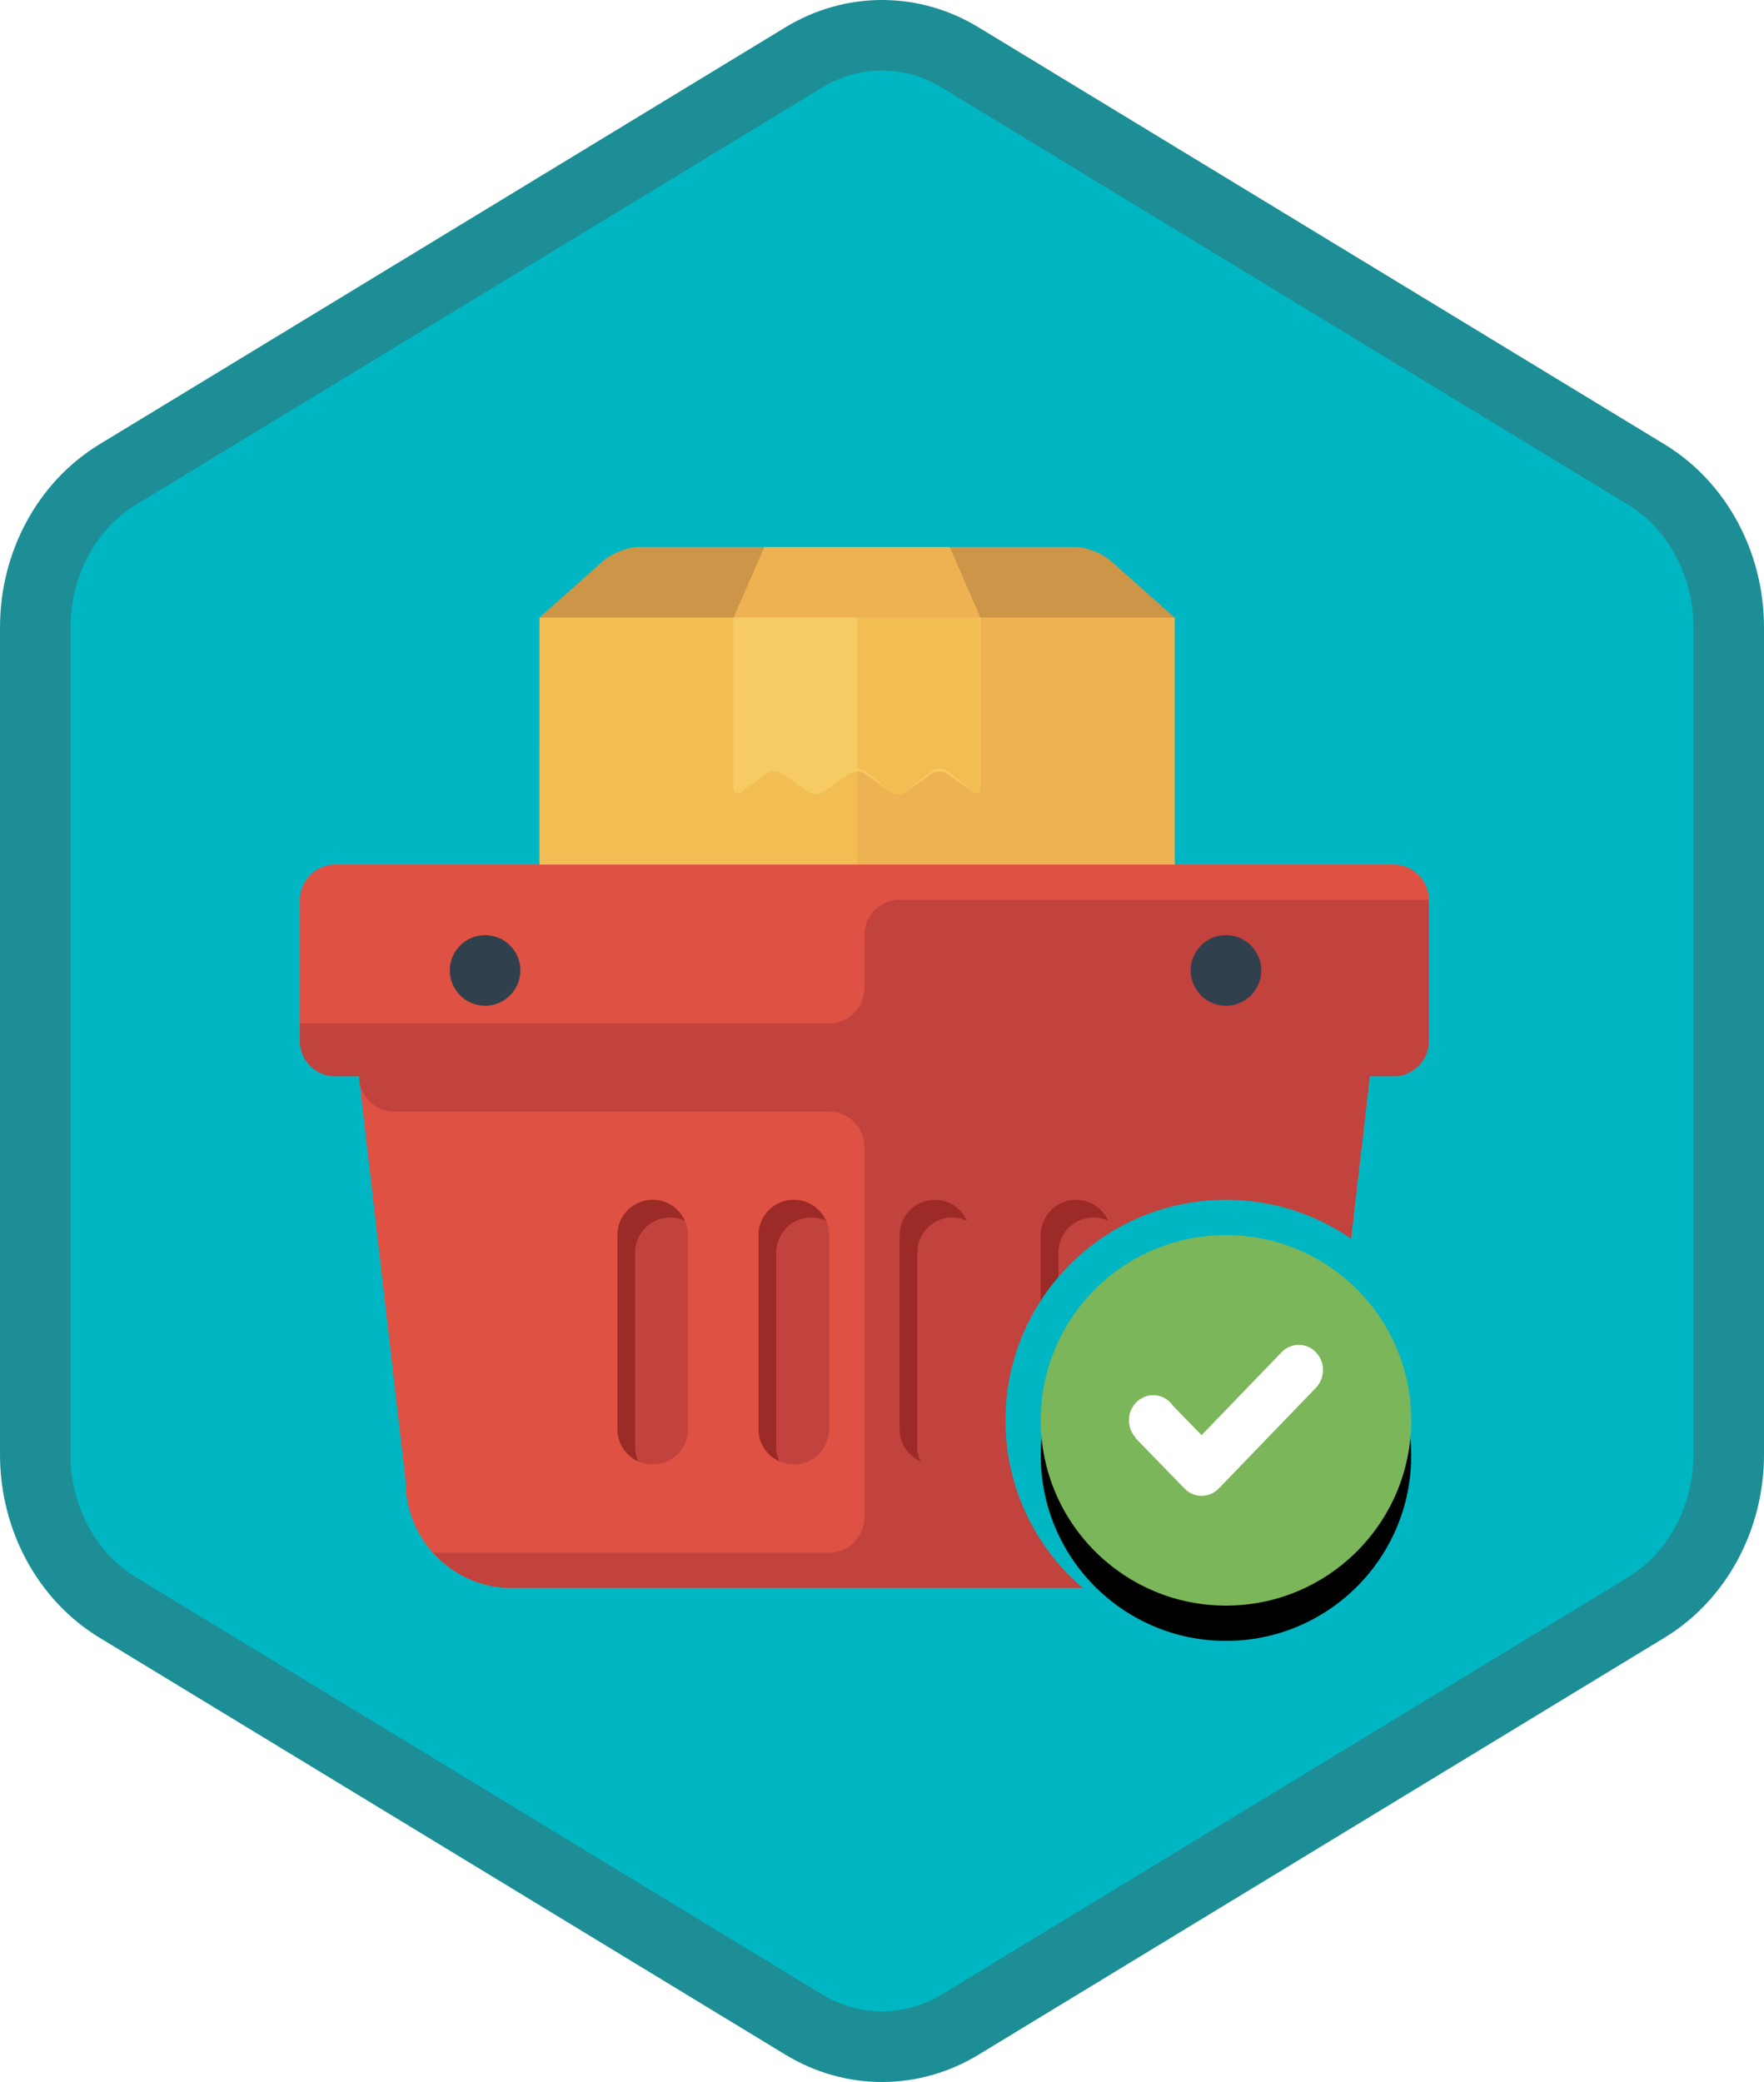 <?xml version="1.0" encoding="UTF-8"?>
<svg width="100px" height="118px" viewBox="0 0 100 118" version="1.1" xmlns="http://www.w3.org/2000/svg" xmlns:xlink="http://www.w3.org/1999/xlink">
    <!-- Generator: Sketch 55.2 (78181) - https://sketchapp.com -->
    <title>Sell items and services in Microsoft Dynamics 365 Business Central/sell-items-and-services-in-microsoft-dynamics-365-business-central</title>
    <desc>Created with Sketch.</desc>
    <defs>
        <path d="M42.742,1.497 C44.374,0.499 46.187,0 48,0 C49.813,0 51.627,0.499 53.256,1.497 L90.591,24.332 C93.933,26.377 96,30.203 96,34.353 L96,79.647 C96,83.795 93.933,87.624 90.591,89.668 L53.256,112.505 C51.627,113.501 49.813,114 48,114 C46.187,114 44.374,113.501 42.742,112.505 L5.409,89.668 C2.066,87.624 0,83.795 0,79.647 L0,34.353 C0,30.203 2.066,26.377 5.409,24.332 L42.742,1.497 Z" id="path-1"></path>
        <filter x="-10.8%" y="-12.9%" width="121.6%" height="125.8%" filterUnits="objectBoundingBox" id="filter-3">
            <feOffset dx="0" dy="2" in="SourceAlpha" result="shadowOffsetOuter1"></feOffset>
            <feColorMatrix values="0 0 0 0 0   0 0 0 0 0   0 0 0 0 0  0 0 0 0.099 0" type="matrix" in="shadowOffsetOuter1" result="shadowMatrixOuter1"></feColorMatrix>
            <feMerge>
                <feMergeNode in="shadowMatrixOuter1"></feMergeNode>
                <feMergeNode in="SourceGraphic"></feMergeNode>
            </feMerge>
        </filter>
        <filter x="-6.2%" y="-9.8%" width="112.5%" height="119.5%" filterUnits="objectBoundingBox" id="filter-4">
            <feOffset dx="0" dy="2" in="SourceAlpha" result="shadowOffsetOuter1"></feOffset>
            <feColorMatrix values="0 0 0 0 0   0 0 0 0 0   0 0 0 0 0  0 0 0 0.096 0" type="matrix" in="shadowOffsetOuter1" result="shadowMatrixOuter1"></feColorMatrix>
            <feMerge>
                <feMergeNode in="shadowMatrixOuter1"></feMergeNode>
                <feMergeNode in="SourceGraphic"></feMergeNode>
            </feMerge>
        </filter>
        <path d="M67.5,89 C61.701,89 57,84.298 57,78.5 C57,72.702 61.701,68 67.5,68 C73.299,68 78,72.702 78,78.5 C78,84.298 73.299,89 67.5,89 Z" id="path-5"></path>
        <filter x="-4.8%" y="-4.8%" width="109.5%" height="119.0%" filterUnits="objectBoundingBox" id="filter-6">
            <feOffset dx="0" dy="2" in="SourceAlpha" result="shadowOffsetOuter1"></feOffset>
            <feColorMatrix values="0 0 0 0 0   0 0 0 0 0   0 0 0 0 0  0 0 0 0.1 0" type="matrix" in="shadowOffsetOuter1"></feColorMatrix>
        </filter>
    </defs>
    <g id="Badges" stroke="none" stroke-width="1" fill="none" fill-rule="evenodd">
        <g id="Sell-items-and-services-in-Microsoft-Dynamics-365-Business-Central" transform="translate(-50, -50)">
            <g id="Sell-items-and-services-in-Microsoft-Dynamics-365-Business-Central/sell-items-and-services-in-microsoft-dynamics-365-business-central" transform="translate(50, 50)">
                <g id="Mask" transform="translate(2, 2)">
                    <mask id="mask-2" fill="white">
                        <use xlink:href="#path-1"></use>
                    </mask>
                    <use id="Trophy-1" fill="#01B6C3" xlink:href="#path-1"></use>
                    <g id="Paper-Box" filter="url(#filter-3)" mask="url(#mask-2)">
                        <g transform="translate(28, 27)">
                            <path d="M36.583,4 L0.583,4 L4.184,0.8 C4.679,0.36 5.59,0 6.209,0 L30.959,0 C31.578,0 32.489,0.36 32.984,0.8 L36.583,4" id="Fill-680" fill="#CC9547"></path>
                            <path d="M36.583,29.92 C36.583,30.514 36.077,31 35.458,31 L1.708,31 C1.089,31 0.583,30.514 0.583,29.92 L0.584,4 L36.583,4 L36.583,29.92" id="Fill-681" fill="#F2BE53"></path>
                            <polyline id="Fill-682" fill="#EFB252" points="25.583 4 11.583 4 13.333 0 23.833 0 25.583 4"></polyline>
                            <path d="M35.458,31 C36.077,31 36.583,30.494 36.583,29.875 L36.583,4 L20.271,4 C19.338,4 18.583,4.754 18.583,5.688 L18.583,28.188 C18.583,29.121 17.828,29.875 16.896,29.875 L0.583,29.875 C0.583,30.494 1.089,31 1.708,31 L35.458,31" id="Fill-683" fill="#EFB252"></path>
                            <path d="M11.583,4 L11.583,13.64 C11.583,13.946 11.793,14.046 12.05,13.862 L13.45,12.862 C13.707,12.679 14.127,12.679 14.383,12.862 L15.783,13.862 C16.04,14.046 16.46,14.046 16.717,13.862 L18.117,12.862 C18.373,12.679 18.793,12.679 19.05,12.862 L20.45,13.862 C20.707,14.046 21.127,14.046 21.383,13.862 L22.783,12.862 C23.04,12.679 23.46,12.679 23.717,12.862 L25.117,13.862 C25.373,14.046 25.583,13.946 25.583,13.64 L25.583,4 L11.583,4" id="Fill-684" fill="#F7CB64"></path>
                            <path d="M18.583,4 C18.593,4.014 18.593,4.838 18.593,5.875 L18.593,12.564 C18.762,12.564 18.931,12.62 19.059,12.72 L20.457,13.845 C20.714,14.052 21.133,14.052 21.389,13.845 L22.787,12.72 C23.044,12.514 23.463,12.514 23.719,12.72 L25.117,13.845 C25.374,14.052 25.583,13.939 25.583,13.595 L25.583,4 L20.34,4 L18.583,4 Z" id="Fill-685" fill="#F2BE53"></path>
                        </g>
                    </g>
                    <g id="Group-44" filter="url(#filter-4)" mask="url(#mask-2)">
                        <g transform="translate(15, 45)">
                            <path d="M58,35 L61,9 L3,9 L6,35 C6,38.3 8.699,41 12,41 L52,41 C55.299,41 58,38.3 58,35" id="Fill-80" fill="#DF5142"></path>
                            <path d="M30,32 L30,21.01 C30,21 30,21 30,21 C30,19.896 29.105,19 28,19 C26.896,19 26.002,19.894 26,21 L26,32 C26,33.11 26.896,34 28,34 C29.105,34 30,33.11 30,32" id="Fill-81" fill="#C2423D"></path>
                            <path d="M46,32 L46,21.01 C46,21 46,21 46,21 C46,19.896 45.105,19 44,19 C42.896,19 42.002,19.894 42,21 L42,32 C42,33.11 42.896,34 44,34 C45.105,34 46,33.11 46,32" id="Fill-82" fill="#CC9547"></path>
                            <path d="M38,32 L38,21.01 C38,21 38,21 38,21 C38,19.896 37.105,19 36,19 C34.896,19 34.002,19.894 34,21 L34,32 C34,33.11 34.896,34 36,34 C37.105,34 38,33.11 38,32" id="Fill-83" fill="#CC9547"></path>
                            <path d="M22,32 L22,21.01 C22,21 22,21 22,21 C22,19.896 21.105,19 20,19 C18.896,19 18.002,19.894 18,21 L18,32 C18,33.11 18.896,34 20,34 C21.105,34 22,33.11 22,32" id="Fill-84" fill="#C2423D"></path>
                            <path d="M64,10 C64,11.1 63.1,12 62,12 L2,12 C0.9,12 0,11.1 0,10 L0,2 C0,0.899 0.9,0 2,0 L62,0 C63.1,0 64,0.899 64,2 L64,10" id="Fill-85" fill="#DF5142"></path>
                            <path d="M12.5,6 C12.5,7.103 11.604,8 10.5,8 C9.395,8 8.5,7.103 8.5,6 C8.5,4.894 9.395,4 10.5,4 C11.604,4 12.5,4.894 12.5,6" id="Fill-86" fill="#30404D"></path>
                            <path d="M27,33 L27,22 C27.002,20.89 27.896,20 29,20 C29.293,20 29.569,20.07 29.82,20.18 C29.506,19.486 28.812,19 28,19 C26.896,19 26.002,19.895 26,21 L26,32 C26,32.81 26.486,33.51 27.18,33.82 C27.066,33.57 27,33.29 27,33" id="Fill-89" fill="#9C2A26"></path>
                            <path d="M3.346,12 L3.373,12.229 C3.489,13.238 4.344,14 5.359,14 L30,14 C31.105,14 32,14.895 32,16 L32,37 C32,38.1 31.105,39 30,39 L7.546,39 C8.646,40.22 10.235,41 12,41 L52,41 C55.299,41 58,38.3 58,35 L60.654,12 L3.346,12 Z" id="Fill-90" fill="#C2423D"></path>
                            <path d="M30,9 L0,9 L0,10 C0,11.1 0.9,12 2,12 L62,12 C63.1,12 64,11.1 64,10 L64,2 L34,2 C32.895,2 32,2.895 32,4 L32,7 C32,8.105 31.105,9 30,9" id="Fill-91" fill="#C2423D"></path>
                            <path d="M19,33 L19,22 C19.002,20.89 19.896,20 21,20 C21.293,20 21.569,20.07 21.82,20.18 C21.506,19.486 20.812,19 20,19 C18.896,19 18.002,19.895 18,21 L18,32 C18,32.81 18.486,33.51 19.18,33.82 C19.066,33.57 19,33.29 19,33" id="Fill-92" fill="#9C2A26"></path>
                            <path d="M35,33 L35,22 C35.002,20.89 35.896,20 37,20 C37.293,20 37.569,20.07 37.82,20.18 C37.506,19.486 36.812,19 36,19 C34.896,19 34.002,19.895 34,21 L34,32 C34,32.81 34.486,33.51 35.18,33.82 C35.066,33.57 35,33.29 35,33" id="Fill-93" fill="#9C2A26"></path>
                            <path d="M43,33 L43,22 C43.002,20.89 43.896,20 45,20 C45.293,20 45.569,20.07 45.82,20.18 C45.506,19.486 44.812,19 44,19 C42.896,19 42.002,19.895 42,21 L42,32 C42,32.81 42.486,33.51 43.18,33.82 C43.066,33.57 43,33.29 43,33" id="Fill-94" fill="#9C2A26"></path>
                            <path d="M54.5,6 C54.5,7.103 53.604,8 52.5,8 C51.395,8 50.5,7.103 50.5,6 C50.5,4.894 51.395,4 52.5,4 C53.604,4 54.5,4.894 54.5,6" id="Fill-95" fill="#30404D"></path>
                        </g>
                    </g>
                    <circle id="Oval" fill="#01B6C3" mask="url(#mask-2)" cx="67.5" cy="78.5" r="12.5"></circle>
                    <g id="Fill-25" mask="url(#mask-2)">
                        <use fill="black" fill-opacity="1" filter="url(#filter-6)" xlink:href="#path-5"></use>
                        <use fill="#7CB65A" fill-rule="evenodd" xlink:href="#path-5"></use>
                    </g>
                    <path d="M72.597,74.64 C72.06,74.083 71.188,74.083 70.651,74.64 L66.116,79.34 L64.478,77.657 C64.438,77.6 64.398,77.543 64.348,77.492 C63.811,76.935 62.939,76.935 62.403,77.492 C61.87,78.042 61.867,78.933 62.388,79.491 L62.372,79.508 L65.147,82.36 C65.684,82.917 66.556,82.917 67.093,82.36 L72.593,76.66 C72.594,76.659 72.596,76.658 72.597,76.656 C73.134,76.099 73.134,75.195 72.597,74.64" id="Fill-26" fill="#FFFFFF" mask="url(#mask-2)"></path>
                </g>
                <g id="Dynamic-Hex" stroke="#1D8E96" stroke-width="4">
                    <path d="M45.562,3.258 L45.562,3.258 L6.673,26.894 C3.797,28.643 2,31.951 2,35.558 L2,82.442 C2,86.049 3.798,89.359 6.673,91.106 L45.561,114.742 C46.929,115.572 48.455,116 50,116 C51.546,116 53.072,115.572 54.436,114.743 L93.327,91.106 C96.202,89.358 98,86.048 98,82.442 L98,35.558 C98,31.952 96.203,28.644 93.327,26.894 L54.435,3.258 C53.072,2.428 51.546,2 50,2 C48.454,2 46.929,2.428 45.562,3.258 Z" id="Azure-Hex-Border"></path>
                </g>
            </g>
        </g>
    </g>
</svg>